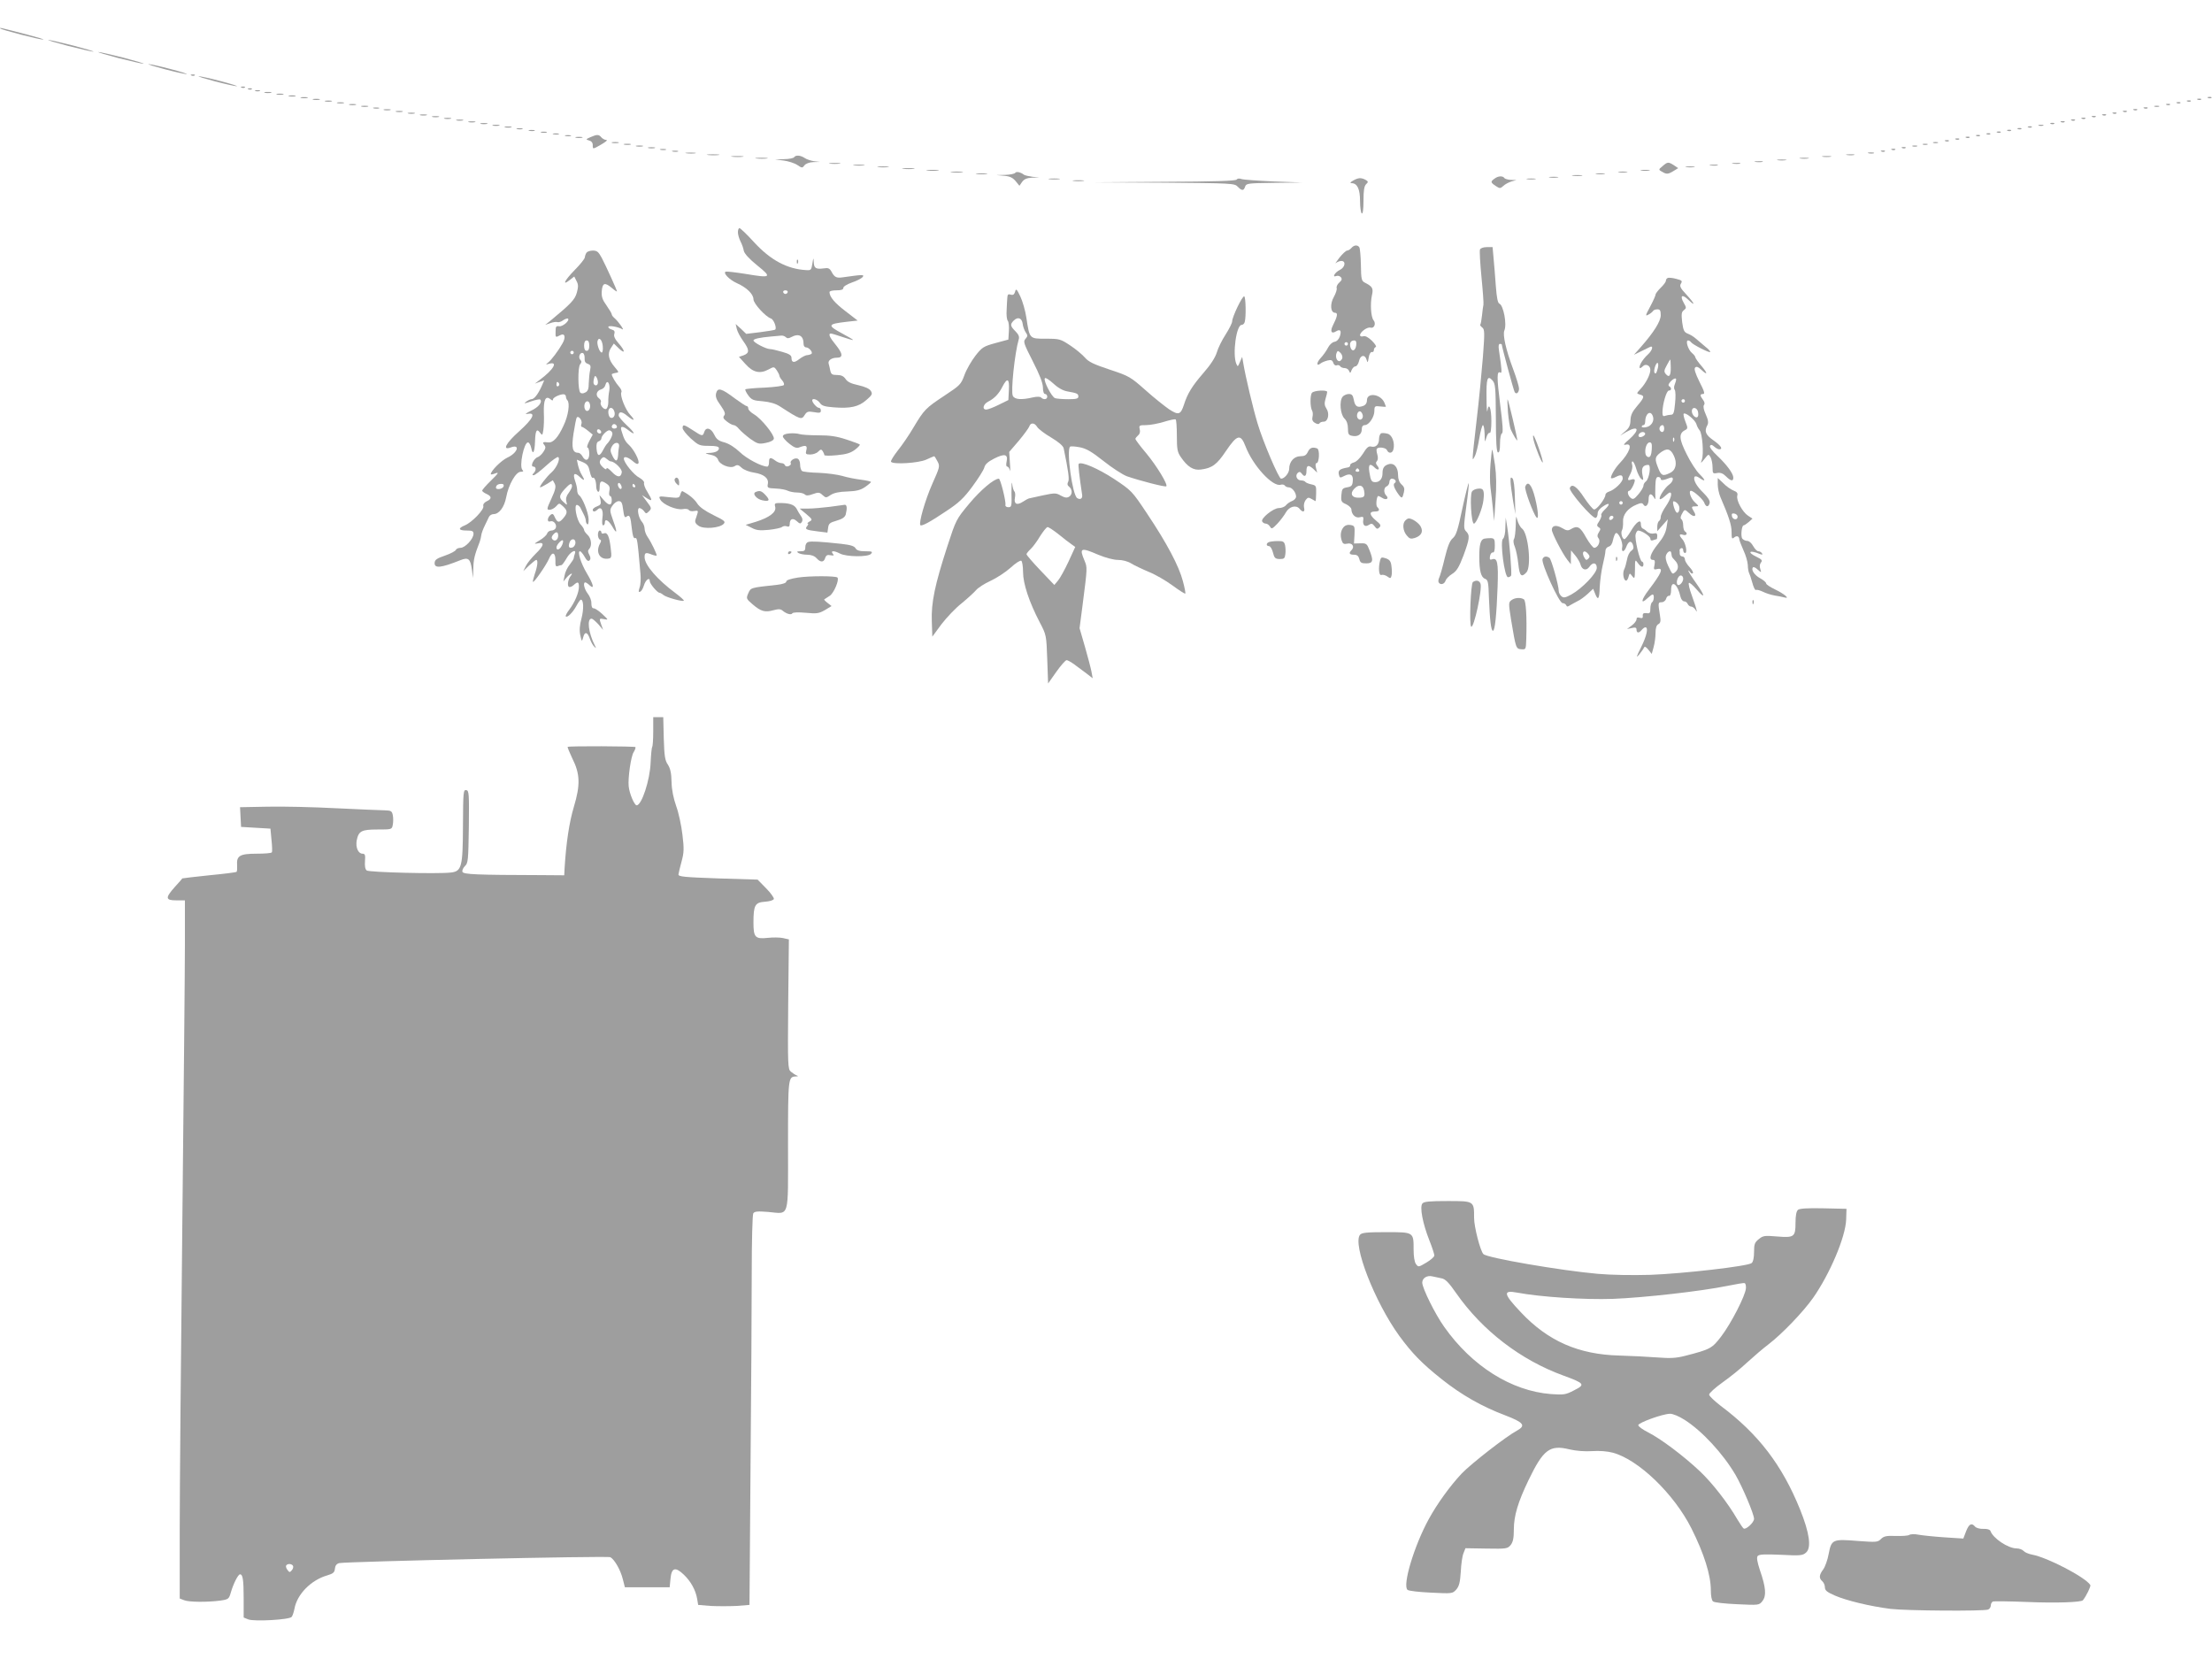 <?xml version="1.0" standalone="no"?>
<!DOCTYPE svg PUBLIC "-//W3C//DTD SVG 20010904//EN"
 "http://www.w3.org/TR/2001/REC-SVG-20010904/DTD/svg10.dtd">
<svg version="1.0" xmlns="http://www.w3.org/2000/svg"
 width="1280pt" height="960pt" viewBox="0 0 1280 960"
 preserveAspectRatio="xMidYMid meet">
<g transform="translate(0,960) scale(0.1,-0.1)"
fill="#9e9e9e" stroke="none">
<path d="M2 9435 c8 -8 228 -65 248 -64 8 1 -32 13 -90 28 -161 42 -165 43
-158 36z"/>
<path d="M395 9334 c72 -18 137 -33 145 -33 8 1 -43 16 -115 35 -72 18 -137
33 -145 33 -8 -1 43 -16 115 -35z"/>
<path d="M685 9264 c72 -18 137 -33 145 -33 8 1 -43 16 -115 35 -71 18 -137
33 -145 33 -8 -1 44 -16 115 -35z"/>
<path d="M955 9199 c61 -16 117 -28 125 -28 8 1 -34 14 -95 30 -60 16 -117 28
-125 28 -8 -1 35 -14 95 -30z"/>
<path d="M1108 9163 c7 -3 16 -2 19 1 4 3 -2 6 -13 5 -11 0 -14 -3 -6 -6z"/>
<path d="M1245 9129 c61 -16 117 -28 125 -28 8 1 -34 14 -95 30 -60 16 -117
28 -125 28 -8 -1 35 -14 95 -30z"/>
<path d="M1398 9093 c7 -3 16 -2 19 1 4 3 -2 6 -13 5 -11 0 -14 -3 -6 -6z"/>
<path d="M1438 9083 c7 -3 16 -2 19 1 4 3 -2 6 -13 5 -11 0 -14 -3 -6 -6z"/>
<path d="M1478 9073 c6 -2 18 -2 25 0 6 3 1 5 -13 5 -14 0 -19 -2 -12 -5z"/>
<path d="M1533 9063 c9 -2 25 -2 35 0 9 3 1 5 -18 5 -19 0 -27 -2 -17 -5z"/>
<path d="M1603 9053 c9 -2 25 -2 35 0 9 3 1 5 -18 5 -19 0 -27 -2 -17 -5z"/>
<path d="M1673 9043 c9 -2 25 -2 35 0 9 3 1 5 -18 5 -19 0 -27 -2 -17 -5z"/>
<path d="M1743 9033 c9 -2 25 -2 35 0 9 3 1 5 -18 5 -19 0 -27 -2 -17 -5z"/>
<path d="M12778 9033 c7 -3 16 -2 19 1 4 3 -2 6 -13 5 -11 0 -14 -3 -6 -6z"/>
<path d="M1813 9023 c9 -2 25 -2 35 0 9 3 1 5 -18 5 -19 0 -27 -2 -17 -5z"/>
<path d="M12718 9023 c7 -3 16 -2 19 1 4 3 -2 6 -13 5 -11 0 -14 -3 -6 -6z"/>
<path d="M1883 9013 c9 -2 25 -2 35 0 9 3 1 5 -18 5 -19 0 -27 -2 -17 -5z"/>
<path d="M12658 9013 c7 -3 16 -2 19 1 4 3 -2 6 -13 5 -11 0 -14 -3 -6 -6z"/>
<path d="M1953 9003 c9 -2 25 -2 35 0 9 3 1 5 -18 5 -19 0 -27 -2 -17 -5z"/>
<path d="M12598 9003 c7 -3 16 -2 19 1 4 3 -2 6 -13 5 -11 0 -14 -3 -6 -6z"/>
<path d="M2023 8993 c9 -2 25 -2 35 0 9 3 1 5 -18 5 -19 0 -27 -2 -17 -5z"/>
<path d="M12538 8993 c7 -3 16 -2 19 1 4 3 -2 6 -13 5 -11 0 -14 -3 -6 -6z"/>
<path d="M2093 8983 c9 -2 25 -2 35 0 9 3 1 5 -18 5 -19 0 -27 -2 -17 -5z"/>
<path d="M12468 8983 c6 -2 18 -2 25 0 6 3 1 5 -13 5 -14 0 -19 -2 -12 -5z"/>
<path d="M2163 8973 c9 -2 23 -2 30 0 6 3 -1 5 -18 5 -16 0 -22 -2 -12 -5z"/>
<path d="M12408 8973 c7 -3 16 -2 19 1 4 3 -2 6 -13 5 -11 0 -14 -3 -6 -6z"/>
<path d="M2223 8963 c9 -2 25 -2 35 0 9 3 1 5 -18 5 -19 0 -27 -2 -17 -5z"/>
<path d="M12348 8963 c7 -3 16 -2 19 1 4 3 -2 6 -13 5 -11 0 -14 -3 -6 -6z"/>
<path d="M2293 8953 c9 -2 25 -2 35 0 9 3 1 5 -18 5 -19 0 -27 -2 -17 -5z"/>
<path d="M12288 8953 c7 -3 16 -2 19 1 4 3 -2 6 -13 5 -11 0 -14 -3 -6 -6z"/>
<path d="M2363 8943 c9 -2 25 -2 35 0 9 3 1 5 -18 5 -19 0 -27 -2 -17 -5z"/>
<path d="M12228 8943 c7 -3 16 -2 19 1 4 3 -2 6 -13 5 -11 0 -14 -3 -6 -6z"/>
<path d="M2433 8933 c9 -2 25 -2 35 0 9 3 1 5 -18 5 -19 0 -27 -2 -17 -5z"/>
<path d="M12168 8933 c7 -3 16 -2 19 1 4 3 -2 6 -13 5 -11 0 -14 -3 -6 -6z"/>
<path d="M2503 8923 c9 -2 25 -2 35 0 9 3 1 5 -18 5 -19 0 -27 -2 -17 -5z"/>
<path d="M12108 8923 c7 -3 16 -2 19 1 4 3 -2 6 -13 5 -11 0 -14 -3 -6 -6z"/>
<path d="M2573 8913 c9 -2 25 -2 35 0 9 3 1 5 -18 5 -19 0 -27 -2 -17 -5z"/>
<path d="M12048 8913 c7 -3 16 -2 19 1 4 3 -2 6 -13 5 -11 0 -14 -3 -6 -6z"/>
<path d="M2643 8903 c9 -2 25 -2 35 0 9 3 1 5 -18 5 -19 0 -27 -2 -17 -5z"/>
<path d="M11988 8903 c7 -3 16 -2 19 1 4 3 -2 6 -13 5 -11 0 -14 -3 -6 -6z"/>
<path d="M2713 8893 c9 -2 25 -2 35 0 9 3 1 5 -18 5 -19 0 -27 -2 -17 -5z"/>
<path d="M11928 8893 c7 -3 16 -2 19 1 4 3 -2 6 -13 5 -11 0 -14 -3 -6 -6z"/>
<path d="M2783 8883 c9 -2 25 -2 35 0 9 3 1 5 -18 5 -19 0 -27 -2 -17 -5z"/>
<path d="M11868 8883 c7 -3 16 -2 19 1 4 3 -2 6 -13 5 -11 0 -14 -3 -6 -6z"/>
<path d="M2853 8873 c9 -2 25 -2 35 0 9 3 1 5 -18 5 -19 0 -27 -2 -17 -5z"/>
<path d="M11798 8873 c6 -2 18 -2 25 0 6 3 1 5 -13 5 -14 0 -19 -2 -12 -5z"/>
<path d="M2923 8863 c9 -2 25 -2 35 0 9 3 1 5 -18 5 -19 0 -27 -2 -17 -5z"/>
<path d="M11738 8863 c7 -3 16 -2 19 1 4 3 -2 6 -13 5 -11 0 -14 -3 -6 -6z"/>
<path d="M2993 8853 c9 -2 23 -2 30 0 6 3 -1 5 -18 5 -16 0 -22 -2 -12 -5z"/>
<path d="M11678 8853 c7 -3 16 -2 19 1 4 3 -2 6 -13 5 -11 0 -14 -3 -6 -6z"/>
<path d="M3063 8843 c9 -2 23 -2 30 0 6 3 -1 5 -18 5 -16 0 -22 -2 -12 -5z"/>
<path d="M11618 8843 c7 -3 16 -2 19 1 4 3 -2 6 -13 5 -11 0 -14 -3 -6 -6z"/>
<path d="M3133 8833 c9 -2 23 -2 30 0 6 3 -1 5 -18 5 -16 0 -22 -2 -12 -5z"/>
<path d="M11558 8833 c7 -3 16 -2 19 1 4 3 -2 6 -13 5 -11 0 -14 -3 -6 -6z"/>
<path d="M3203 8823 c9 -2 23 -2 30 0 6 3 -1 5 -18 5 -16 0 -22 -2 -12 -5z"/>
<path d="M11498 8823 c7 -3 16 -2 19 1 4 3 -2 6 -13 5 -11 0 -14 -3 -6 -6z"/>
<path d="M3273 8813 c9 -2 23 -2 30 0 6 3 -1 5 -18 5 -16 0 -22 -2 -12 -5z"/>
<path d="M3416 8806 c-27 -12 -27 -13 -7 -19 13 -3 21 -13 21 -26 0 -26 -1
-26 51 4 24 14 37 25 28 25 -9 0 -22 7 -29 15 -15 18 -25 18 -64 1z"/>
<path d="M11438 8813 c7 -3 16 -2 19 1 4 3 -2 6 -13 5 -11 0 -14 -3 -6 -6z"/>
<path d="M3333 8803 c9 -2 25 -2 35 0 9 3 1 5 -18 5 -19 0 -27 -2 -17 -5z"/>
<path d="M11378 8803 c7 -3 16 -2 19 1 4 3 -2 6 -13 5 -11 0 -14 -3 -6 -6z"/>
<path d="M11318 8793 c7 -3 16 -2 19 1 4 3 -2 6 -13 5 -11 0 -14 -3 -6 -6z"/>
<path d="M11258 8783 c7 -3 16 -2 19 1 4 3 -2 6 -13 5 -11 0 -14 -3 -6 -6z"/>
<path d="M3543 8773 c9 -2 25 -2 35 0 9 3 1 5 -18 5 -19 0 -27 -2 -17 -5z"/>
<path d="M11188 8773 c6 -2 18 -2 25 0 6 3 1 5 -13 5 -14 0 -19 -2 -12 -5z"/>
<path d="M3613 8763 c9 -2 25 -2 35 0 9 3 1 5 -18 5 -19 0 -27 -2 -17 -5z"/>
<path d="M11128 8763 c6 -2 18 -2 25 0 6 3 1 5 -13 5 -14 0 -19 -2 -12 -5z"/>
<path d="M3683 8753 c9 -2 25 -2 35 0 9 3 1 5 -18 5 -19 0 -27 -2 -17 -5z"/>
<path d="M11068 8753 c6 -2 18 -2 25 0 6 3 1 5 -13 5 -14 0 -19 -2 -12 -5z"/>
<path d="M3753 8743 c9 -2 25 -2 35 0 9 3 1 5 -18 5 -19 0 -27 -2 -17 -5z"/>
<path d="M11008 8743 c7 -3 16 -2 19 1 4 3 -2 6 -13 5 -11 0 -14 -3 -6 -6z"/>
<path d="M3823 8733 c9 -2 23 -2 30 0 6 3 -1 5 -18 5 -16 0 -22 -2 -12 -5z"/>
<path d="M10948 8733 c7 -3 16 -2 19 1 4 3 -2 6 -13 5 -11 0 -14 -3 -6 -6z"/>
<path d="M3893 8723 c9 -2 23 -2 30 0 6 3 -1 5 -18 5 -16 0 -22 -2 -12 -5z"/>
<path d="M10888 8723 c7 -3 16 -2 19 1 4 3 -2 6 -13 5 -11 0 -14 -3 -6 -6z"/>
<path d="M3973 8713 c15 -2 37 -2 50 0 12 2 0 4 -28 4 -27 0 -38 -2 -22 -4z"/>
<path d="M10813 8713 c9 -2 23 -2 30 0 6 3 -1 5 -18 5 -16 0 -22 -2 -12 -5z"/>
<path d="M4098 8703 c18 -2 45 -2 60 0 15 2 0 4 -33 4 -33 0 -45 -2 -27 -4z"/>
<path d="M10688 8703 c12 -2 30 -2 40 0 9 3 -1 5 -23 4 -22 0 -30 -2 -17 -4z"/>
<path d="M4238 8693 c18 -2 45 -2 60 0 15 2 0 4 -33 4 -33 0 -45 -2 -27 -4z"/>
<path d="M4595 8690 c-3 -5 -30 -11 -58 -11 l-52 -2 50 -6 c28 -4 63 -15 79
-26 27 -18 29 -18 41 -2 7 10 28 18 51 19 l39 1 -34 4 c-19 3 -44 11 -55 19
-24 16 -52 18 -61 4z"/>
<path d="M10548 8693 c12 -2 32 -2 45 0 12 2 2 4 -23 4 -25 0 -35 -2 -22 -4z"/>
<path d="M4378 8683 c18 -2 45 -2 60 0 15 2 0 4 -33 4 -33 0 -45 -2 -27 -4z"/>
<path d="M10418 8683 c12 -2 32 -2 45 0 12 2 2 4 -23 4 -25 0 -35 -2 -22 -4z"/>
<path d="M10288 8673 c12 -2 32 -2 45 0 12 2 2 4 -23 4 -25 0 -35 -2 -22 -4z"/>
<path d="M10158 8663 c12 -2 30 -2 40 0 9 3 -1 5 -23 4 -22 0 -30 -2 -17 -4z"/>
<path d="M4803 8653 c15 -2 39 -2 55 0 15 2 2 4 -28 4 -30 0 -43 -2 -27 -4z"/>
<path d="M9621 8639 c-26 -21 -26 -21 6 -38 18 -9 28 -8 53 7 l31 19 -25 17
c-32 20 -36 20 -65 -5z"/>
<path d="M10028 8653 c12 -2 30 -2 40 0 9 3 -1 5 -23 4 -22 0 -30 -2 -17 -4z"/>
<path d="M4943 8643 c15 -2 39 -2 55 0 15 2 2 4 -28 4 -30 0 -43 -2 -27 -4z"/>
<path d="M9898 8643 c12 -2 30 -2 40 0 9 3 -1 5 -23 4 -22 0 -30 -2 -17 -4z"/>
<path d="M5083 8633 c15 -2 39 -2 55 0 15 2 2 4 -28 4 -30 0 -43 -2 -27 -4z"/>
<path d="M9758 8633 c12 -2 32 -2 45 0 12 2 2 4 -23 4 -25 0 -35 -2 -22 -4z"/>
<path d="M5228 8623 c18 -2 45 -2 60 0 15 2 0 4 -33 4 -33 0 -45 -2 -27 -4z"/>
<path d="M5368 8613 c18 -2 45 -2 60 0 15 2 0 4 -33 4 -33 0 -45 -2 -27 -4z"/>
<path d="M9498 8613 c12 -2 32 -2 45 0 12 2 2 4 -23 4 -25 0 -35 -2 -22 -4z"/>
<path d="M5508 8603 c18 -2 45 -2 60 0 15 2 0 4 -33 4 -33 0 -45 -2 -27 -4z"/>
<path d="M5875 8600 c-4 -6 -30 -11 -58 -12 l-52 -1 45 -4 c34 -3 50 -11 67
-31 l22 -27 16 23 c12 16 27 22 58 24 l42 1 -40 4 c-22 3 -44 8 -50 12 -19 15
-44 20 -50 11z"/>
<path d="M9368 8603 c12 -2 32 -2 45 0 12 2 2 4 -23 4 -25 0 -35 -2 -22 -4z"/>
<path d="M5653 8593 c15 -2 39 -2 55 0 15 2 2 4 -28 4 -30 0 -43 -2 -27 -4z"/>
<path d="M9238 8593 c12 -2 32 -2 45 0 12 2 2 4 -23 4 -25 0 -35 -2 -22 -4z"/>
<path d="M9103 8583 c15 -2 37 -2 50 0 12 2 0 4 -28 4 -27 0 -38 -2 -22 -4z"/>
<path d="M8648 8566 c-24 -17 -23 -22 7 -42 24 -16 27 -15 44 0 10 10 32 21
47 26 l29 8 -32 1 c-17 1 -35 6 -38 11 -9 14 -37 12 -57 -4z"/>
<path d="M8968 8573 c12 -2 32 -2 45 0 12 2 2 4 -23 4 -25 0 -35 -2 -22 -4z"/>
<path d="M6073 8563 c15 -2 39 -2 55 0 15 2 2 4 -28 4 -30 0 -43 -2 -27 -4z"/>
<path d="M7156 8561 c-5 -8 -136 -12 -419 -13 l-412 -3 409 -2 c394 -3 410 -4
428 -23 24 -25 35 -25 43 0 6 19 16 20 168 22 l162 2 -165 6 c-91 4 -175 10
-186 14 -13 5 -24 3 -28 -3z"/>
<path d="M7830 8555 c-17 -10 -20 -14 -9 -15 33 0 49 -34 49 -103 0 -36 5 -69
10 -72 6 -4 10 23 10 74 0 58 4 84 15 95 14 13 13 16 -4 26 -26 13 -41 12 -71
-5z"/>
<path d="M8838 8563 c12 -2 32 -2 45 0 12 2 2 4 -23 4 -25 0 -35 -2 -22 -4z"/>
<path d="M6213 8553 c15 -2 39 -2 55 0 15 2 2 4 -28 4 -30 0 -43 -2 -27 -4z"/>
<path d="M4270 8256 c0 -13 7 -37 15 -53 8 -15 17 -40 19 -54 4 -17 31 -47 78
-85 87 -70 81 -74 -68 -49 -57 9 -108 15 -114 13 -19 -6 20 -47 65 -67 56 -25
95 -63 95 -93 0 -24 69 -100 101 -111 16 -5 35 -54 25 -64 -2 -3 -41 -9 -86
-15 l-82 -10 -30 29 -31 28 7 -30 c4 -16 21 -47 37 -69 36 -50 37 -69 2 -82
l-27 -9 38 -42 c43 -48 83 -58 133 -31 31 17 33 17 48 -5 8 -12 15 -26 15 -31
0 -5 7 -17 16 -27 9 -10 13 -22 10 -27 -3 -5 -53 -12 -111 -15 -59 -2 -109 -7
-112 -10 -2 -3 5 -19 17 -35 19 -26 30 -30 83 -34 42 -4 74 -13 99 -29 124
-80 126 -80 146 -48 11 17 19 20 53 14 32 -6 39 -4 39 9 0 9 -5 16 -11 16 -12
0 -38 29 -39 43 0 15 30 6 44 -14 11 -17 28 -22 79 -26 97 -8 146 3 190 42 34
29 37 36 26 53 -8 13 -33 24 -72 33 -42 9 -63 19 -74 36 -11 16 -25 23 -49 23
-29 0 -35 4 -40 28 -3 15 -7 32 -9 38 -5 18 17 34 47 34 38 0 36 23 -7 76 -34
41 -44 64 -27 64 5 0 35 -9 67 -20 32 -11 60 -19 61 -17 2 1 -26 18 -62 37
-89 48 -86 55 26 68 l63 7 -70 54 c-63 48 -93 83 -93 111 0 6 18 10 40 10 28
0 40 4 40 14 0 8 21 21 49 31 27 9 55 23 62 31 13 16 3 16 -116 -1 -35 -5 -47
1 -64 34 -11 19 -19 22 -44 18 -46 -6 -57 1 -58 36 -2 29 -2 28 -8 -8 -6 -37
-8 -40 -36 -38 -110 6 -207 58 -303 163 -40 44 -78 80 -83 80 -5 0 -9 -11 -9
-24z m288 -347 c-2 -6 -8 -10 -13 -10 -5 0 -11 4 -13 10 -2 6 4 11 13 11 9 0
15 -5 13 -11z m-11 -260 c8 -8 17 -8 31 0 45 24 72 9 72 -40 0 -10 6 -19 14
-19 17 0 41 -28 32 -37 -3 -3 -14 -7 -24 -8 -11 0 -31 -11 -47 -23 -30 -24
-45 -21 -45 8 0 14 -14 23 -54 34 -30 9 -61 16 -70 16 -23 0 -96 38 -96 50 0
9 36 17 105 23 22 2 47 4 56 5 8 1 20 -3 26 -9z"/>
<path d="M7820 8165 c-7 -8 -18 -15 -25 -15 -6 0 -27 -19 -45 -42 -18 -24 -27
-37 -20 -30 8 6 22 12 32 12 28 0 22 -37 -9 -52 -29 -14 -47 -46 -20 -35 9 3
20 0 26 -7 8 -10 6 -18 -9 -31 -12 -10 -18 -25 -15 -33 2 -7 -5 -30 -17 -51
-23 -41 -19 -91 8 -91 17 0 13 -22 -13 -73 -17 -34 -9 -51 17 -35 26 16 34 5
23 -29 -6 -17 -18 -29 -31 -31 -13 -2 -29 -17 -38 -35 -9 -18 -28 -44 -42 -59
-25 -27 -25 -51 0 -31 7 6 25 13 40 17 21 5 28 2 33 -13 3 -11 12 -18 20 -15
7 3 16 1 20 -5 3 -6 15 -11 26 -11 11 0 22 -7 26 -17 5 -14 8 -13 14 5 5 12
15 22 22 22 8 0 17 14 21 30 7 36 35 41 44 8 6 -20 7 -18 12 12 3 20 11 34 18
33 7 -2 12 3 12 11 0 8 5 16 11 18 6 2 -4 18 -22 36 -22 21 -39 30 -51 26 -10
-3 -18 0 -18 6 0 19 43 50 61 44 21 -6 33 24 17 43 -15 19 -20 95 -9 145 9 40
3 50 -42 73 -18 9 -21 20 -22 101 -1 50 -5 96 -9 103 -10 15 -31 14 -46 -4z
m28 -562 c-4 -33 -24 -41 -33 -14 -8 25 1 41 21 41 11 0 14 -8 12 -27z m-48 7
c0 -5 -4 -10 -10 -10 -5 0 -10 5 -10 10 0 6 5 10 10 10 6 0 10 -4 10 -10z
m-33 -84 c-4 -9 -11 -16 -17 -16 -15 0 -24 26 -16 47 6 15 8 15 23 1 9 -9 13
-24 10 -32z"/>
<path d="M8564 8156 c-3 -8 1 -80 9 -162 8 -81 13 -153 11 -158 -2 -6 -5 -33
-8 -60 -3 -26 -7 -51 -10 -54 -3 -3 2 -10 11 -17 14 -11 15 -27 4 -171 -7 -87
-23 -255 -37 -371 -28 -245 -27 -236 -10 -203 8 14 19 60 26 103 7 42 17 77
21 77 5 0 9 -24 10 -52 1 -51 1 -51 10 -20 5 18 14 30 19 27 6 -4 10 23 10 69
0 74 -15 112 -23 59 -2 -16 -5 17 -5 72 -2 115 5 136 34 104 17 -19 19 -38 20
-217 0 -140 4 -197 12 -200 8 -2 12 14 12 51 0 32 5 57 11 59 8 3 5 51 -10
166 -20 159 -20 198 1 186 10 -7 9 15 -8 129 -4 23 -2 37 5 37 6 0 11 -1 11
-3 0 -11 69 -268 75 -276 9 -16 25 -3 25 21 0 11 -15 61 -34 112 -42 112 -61
198 -51 223 16 36 -5 147 -29 156 -9 4 -15 34 -20 99 -4 51 -9 123 -13 161
l-6 67 -34 0 c-19 0 -36 -6 -39 -14z"/>
<path d="M3394 8138 c-5 -7 -9 -19 -10 -28 -1 -8 -27 -41 -58 -72 -58 -59 -76
-95 -30 -59 l27 21 13 -26 c11 -20 11 -34 2 -67 -11 -41 -36 -66 -153 -163
l-30 -24 29 10 c16 6 35 9 42 6 6 -2 22 2 33 11 12 8 25 12 28 9 11 -11 -31
-47 -51 -44 -18 3 -21 -2 -21 -29 -1 -37 -1 -37 26 -23 27 15 35 -10 14 -47
-24 -43 -63 -94 -82 -110 -17 -13 -16 -14 4 -8 54 15 28 -32 -52 -92 l-30 -23
27 10 27 9 -16 -37 c-21 -45 -42 -72 -58 -72 -6 0 -20 -7 -31 -15 -15 -12 -10
-11 28 2 26 9 50 14 54 11 14 -15 -10 -45 -54 -65 -31 -16 -38 -21 -19 -18 50
10 32 -28 -48 -100 -78 -69 -101 -114 -49 -94 57 21 39 -32 -20 -59 -36 -17
-96 -77 -96 -96 0 -3 12 -1 27 5 22 8 17 0 -25 -41 -29 -28 -52 -55 -52 -59 0
-4 11 -13 25 -19 31 -14 32 -29 1 -43 -14 -7 -22 -17 -19 -28 5 -20 -66 -94
-107 -111 -42 -17 -37 -30 10 -30 33 0 40 -3 40 -19 0 -29 -48 -81 -75 -81
-13 0 -25 -6 -27 -12 -3 -7 -31 -22 -63 -33 -47 -16 -59 -24 -60 -42 -2 -34
38 -29 148 15 47 19 59 10 68 -56 l6 -47 2 57 c1 51 7 76 37 153 4 11 8 28 9
38 1 10 10 35 20 55 10 20 21 44 25 52 4 8 16 15 26 15 32 0 62 40 73 97 13
72 56 148 84 148 15 0 18 3 10 11 -20 20 9 159 32 159 7 0 15 -14 19 -32 9
-45 20 -26 22 38 2 63 10 77 29 50 13 -17 14 -16 19 15 3 19 5 64 3 101 -2 74
10 101 38 78 11 -9 15 -9 15 -1 0 12 47 33 65 29 6 -2 10 -8 10 -15 0 -6 4
-15 8 -19 16 -16 6 -89 -22 -147 -31 -68 -60 -100 -88 -97 -31 4 -36 1 -24
-14 10 -12 9 -20 -4 -40 -9 -14 -24 -28 -33 -31 -23 -7 -46 -55 -26 -55 17 0
18 -22 2 -38 -9 -9 -9 -12 0 -12 7 0 39 25 72 55 34 31 65 53 70 50 14 -9 -9
-62 -38 -88 -30 -26 -76 -87 -66 -87 4 0 22 9 40 20 l33 21 11 -20 c8 -16 5
-34 -19 -86 -28 -60 -28 -65 -11 -65 11 0 28 9 38 20 18 20 18 20 40 0 27 -25
27 -38 3 -67 -25 -30 -35 -29 -50 3 -9 21 -14 24 -26 14 -19 -16 -20 -44 -1
-37 19 7 40 -18 32 -38 -3 -8 -14 -15 -25 -15 -11 0 -22 -8 -25 -17 -3 -10
-23 -28 -44 -40 -33 -20 -34 -22 -9 -17 40 9 35 -14 -14 -61 -22 -22 -48 -53
-56 -70 l-15 -30 34 33 c19 17 37 32 41 32 11 0 8 -35 -8 -80 -8 -24 -13 -45
-11 -47 6 -6 77 97 93 134 18 44 38 37 37 -11 -1 -29 2 -36 13 -32 8 3 18 6
22 6 4 0 17 18 30 40 21 38 60 58 47 24 -3 -9 -6 -19 -6 -24 0 -5 -11 -21 -23
-37 -13 -15 -27 -44 -30 -63 l-7 -35 19 23 c20 23 41 32 24 10 -16 -20 -22
-57 -11 -64 5 -3 17 1 27 10 24 22 31 20 31 -9 0 -34 -24 -91 -56 -133 -14
-18 -23 -36 -20 -39 9 -9 41 23 62 62 10 19 22 35 25 35 16 0 18 -53 4 -108
-11 -41 -13 -70 -7 -98 9 -39 9 -39 17 -11 9 35 25 30 39 -11 6 -17 17 -37 25
-44 11 -11 12 -10 3 7 -37 73 -47 155 -19 155 6 0 23 -15 39 -32 l28 -33 -10
28 c-14 39 -13 40 16 34 26 -5 25 -4 -10 29 -20 19 -43 34 -51 34 -9 0 -13 11
-13 29 1 16 -9 41 -21 56 -20 26 -29 65 -14 65 3 0 15 -7 25 -17 30 -27 22 6
-17 71 -34 57 -55 126 -39 126 5 0 17 -14 27 -32 12 -22 21 -28 28 -21 8 8 7
18 -1 33 -9 16 -9 25 -1 33 18 18 13 62 -9 82 -11 10 -20 23 -20 28 0 6 -9 20
-20 32 -24 26 -41 120 -20 113 8 -2 17 -11 20 -19 4 -8 12 -24 18 -36 7 -13
12 -29 12 -37 0 -8 4 -17 9 -20 5 -4 8 11 7 31 -2 40 -37 126 -55 137 -6 4
-11 17 -11 28 0 12 -5 36 -12 55 -15 43 -4 52 27 23 28 -26 32 -21 11 13 -8
12 -17 37 -21 54 l-7 33 34 -14 c27 -12 34 -22 41 -55 5 -23 12 -39 17 -36 10
6 20 -19 20 -50 0 -13 5 -27 10 -30 6 -4 10 6 10 23 0 39 8 44 37 25 20 -13
24 -22 19 -45 -3 -15 -1 -28 4 -28 6 0 10 -11 10 -25 0 -33 -18 -32 -48 3
l-23 27 6 -28 c4 -23 1 -29 -20 -37 -14 -5 -25 -14 -25 -20 0 -13 13 -13 27 1
21 21 36 -2 29 -47 -3 -26 -2 -44 4 -44 6 0 10 7 10 15 0 26 20 16 42 -20 29
-51 32 -38 6 33 -20 57 -21 62 -4 86 9 14 25 26 36 26 16 0 21 -9 26 -50 5
-39 9 -48 19 -40 18 15 24 2 31 -68 5 -42 10 -59 19 -56 12 5 14 -9 31 -205 3
-29 1 -66 -5 -81 -7 -23 -7 -28 3 -24 8 3 17 19 22 36 10 33 34 51 34 25 0
-15 44 -67 56 -67 4 0 15 -6 23 -13 17 -14 111 -40 118 -33 3 2 -19 22 -47 43
-107 79 -180 164 -180 209 0 27 7 29 44 14 14 -5 26 -7 26 -4 0 11 -33 79 -52
106 -10 14 -18 36 -18 49 0 12 -7 30 -15 39 -21 23 -31 80 -15 80 7 0 19 -8
26 -17 12 -17 14 -17 30 -1 15 15 15 19 -12 54 l-29 39 28 -18 c33 -21 34 -14
3 37 -14 21 -22 45 -19 52 2 7 -9 19 -26 29 -33 16 -91 88 -91 111 0 17 27 8
56 -18 14 -12 24 -16 28 -9 9 13 -26 80 -54 106 -21 19 -29 33 -44 83 -9 28 7
29 41 2 45 -35 37 -14 -11 30 -25 24 -46 48 -46 56 0 24 18 24 48 -1 40 -33
52 -32 20 3 -29 30 -63 116 -52 133 3 6 -3 20 -14 32 -19 21 -42 60 -42 71 0
2 10 6 22 8 21 3 21 3 -5 34 -36 42 -43 78 -22 110 l17 26 29 -28 c39 -37 37
-14 -2 30 -21 24 -29 42 -24 54 4 14 0 21 -15 25 -11 3 -20 10 -20 15 0 11 57
1 81 -13 16 -10 -24 47 -46 65 -8 7 -15 16 -15 21 0 5 -14 28 -30 51 -24 33
-30 51 -28 82 4 49 17 54 57 21 17 -15 31 -24 31 -21 0 8 -62 144 -88 194 -19
35 -27 42 -52 42 -16 0 -32 -6 -36 -12z m94 -541 c2 -20 -1 -37 -6 -37 -13 0
-30 51 -24 68 8 25 27 5 30 -31z m-78 3 c0 -20 -5 -30 -15 -30 -10 0 -15 10
-15 30 0 20 5 30 15 30 10 0 15 -10 15 -30z m-90 -40 c0 -5 -4 -10 -10 -10 -5
0 -10 5 -10 10 0 6 5 10 10 10 6 0 10 -4 10 -10z m63 -33 c-1 -18 4 -28 18
-32 16 -6 19 -12 14 -36 -4 -17 -7 -50 -8 -75 0 -34 -5 -48 -20 -55 -12 -7
-23 -7 -29 -1 -14 14 -15 146 -1 164 9 11 10 17 1 26 -14 14 -2 45 15 39 6 -2
11 -16 10 -30z m77 -139 c0 -19 -15 -24 -24 -10 -3 5 -2 19 1 31 4 17 8 19 14
9 5 -7 9 -21 9 -30z m-225 -7 c3 -5 1 -12 -5 -16 -5 -3 -10 1 -10 9 0 18 6 21
15 7z m291 -40 c-4 -20 -7 -50 -6 -68 0 -18 -5 -35 -12 -39 -13 -8 -40 25 -31
39 3 6 -2 16 -12 23 -21 16 -13 44 14 51 11 3 22 14 24 25 10 36 29 9 23 -31z
m-111 -91 c0 -27 -22 -39 -31 -16 -8 22 3 49 19 43 6 -2 12 -14 12 -27z m140
-31 c8 -23 -7 -45 -24 -35 -6 4 -11 18 -11 32 0 30 26 32 35 3z m-190 -70 c-4
-11 -3 -19 2 -19 4 0 20 -10 36 -23 l27 -22 -20 -37 c-11 -21 -16 -38 -10 -38
5 0 10 -16 10 -35 0 -40 -22 -48 -40 -15 -6 11 -17 20 -24 20 -33 0 -40 28
-27 113 7 45 15 85 18 90 9 15 34 -15 28 -34z m205 -20 c0 -5 -7 -9 -15 -9
-15 0 -20 12 -9 23 8 8 24 -1 24 -14z m-93 -35 c-9 -9 -28 6 -21 18 4 6 10 6
17 -1 6 -6 8 -13 4 -17z m66 2 c5 -12 -14 -49 -32 -66 -3 -3 -13 -18 -21 -34
-21 -41 -34 -38 -38 7 -2 26 1 39 12 43 9 3 16 11 16 17 0 15 31 47 45 47 7 0
15 -6 18 -14z m39 -81 c-2 -11 -5 -32 -5 -47 -3 -40 -14 -43 -32 -8 -14 28
-15 37 -4 57 15 28 46 27 41 -2z m-48 -85 c22 0 67 -44 64 -63 -5 -32 -26 -31
-58 3 -17 18 -30 26 -30 20 0 -9 -7 -7 -20 5 -23 21 -25 36 -8 53 9 9 15 8 28
-3 9 -8 20 -15 24 -15z m61 -158 c-8 -9 -25 20 -18 31 3 5 10 2 15 -7 6 -10 7
-20 3 -24z m-681 13 c-6 -16 -44 -21 -44 -7 0 14 12 22 31 22 12 0 16 -5 13
-15z m396 1 c0 -7 -9 -24 -19 -38 -13 -16 -18 -33 -14 -49 6 -24 6 -24 -15 -5
-29 25 -28 38 5 75 30 33 43 39 43 17z m365 4 c3 -5 1 -10 -4 -10 -6 0 -11 5
-11 10 0 6 2 10 4 10 3 0 8 -4 11 -10z m-445 -289 c0 -24 -18 -37 -32 -23 -8
8 -7 16 2 27 17 21 30 19 30 -4z m20 -60 c-12 -23 -30 -28 -30 -9 0 16 34 52
38 39 2 -5 -2 -19 -8 -30z m80 19 c0 -11 -7 -23 -15 -27 -21 -8 -28 1 -20 26
8 27 35 27 35 1z"/>
<path d="M4611 8084 c0 -11 3 -14 6 -6 3 7 2 16 -1 19 -3 4 -6 -2 -5 -13z"/>
<path d="M9652 7992 c-7 -2 -12 -9 -12 -16 0 -7 -13 -25 -30 -41 -16 -16 -30
-34 -30 -40 0 -6 -14 -37 -31 -69 -28 -52 -29 -57 -11 -47 12 6 24 16 27 21 3
6 15 10 26 10 15 0 19 -7 19 -34 0 -35 -40 -99 -115 -184 l-40 -45 35 17 c19
9 43 21 53 26 27 16 21 -16 -8 -42 -14 -12 -32 -35 -40 -50 -14 -29 -8 -37 12
-17 17 17 43 3 43 -21 0 -27 -26 -78 -57 -111 -24 -26 -24 -26 -4 -32 29 -7
27 -17 -16 -67 -28 -33 -37 -52 -38 -82 -1 -30 -8 -45 -31 -64 l-29 -25 35 21
c71 41 82 15 18 -42 -33 -28 -38 -35 -20 -31 42 10 23 -46 -36 -108 -27 -28
-56 -79 -49 -86 3 -2 14 0 25 6 30 16 42 14 42 -8 0 -21 -47 -66 -80 -76 -11
-3 -20 -12 -20 -18 0 -22 -51 -88 -66 -85 -8 2 -33 32 -57 68 -42 65 -72 85
-83 56 -7 -18 132 -179 150 -173 6 2 11 13 11 26 0 13 12 29 33 42 38 25 42
12 7 -21 -13 -12 -22 -27 -19 -31 3 -5 -3 -20 -12 -35 -15 -22 -15 -27 -3 -35
12 -7 12 -12 1 -29 -10 -16 -10 -25 -2 -35 14 -17 -3 -55 -25 -55 -7 0 -28 27
-47 60 -34 62 -50 71 -88 48 -16 -10 -25 -9 -50 6 -34 20 -60 16 -60 -10 0
-19 61 -137 90 -174 l20 -25 0 40 1 40 25 -30 c13 -16 27 -40 30 -52 8 -31 34
-38 51 -13 20 29 43 25 43 -6 0 -31 -83 -118 -147 -154 -35 -19 -45 -21 -58
-10 -8 7 -15 20 -15 29 0 33 -43 186 -54 193 -18 12 -33 9 -40 -7 -9 -24 96
-255 116 -255 9 0 18 -6 21 -12 4 -10 8 -10 23 0 11 6 30 17 44 24 14 6 39 25
57 41 l32 30 10 -25 c18 -47 26 -37 28 35 2 39 10 97 18 130 8 32 15 68 15 79
0 11 8 22 19 25 12 3 21 17 25 39 4 18 11 36 16 39 14 8 43 -54 37 -81 -6 -31
11 -31 23 0 13 35 29 41 39 14 6 -17 4 -26 -10 -36 -10 -7 -21 -29 -24 -50 -4
-20 -11 -47 -17 -58 -10 -22 -3 -64 12 -64 4 0 11 10 14 23 6 22 7 22 21 3 14
-18 15 -15 16 40 0 57 1 58 16 37 18 -26 33 -30 33 -8 0 8 -4 15 -8 15 -13 0
-45 136 -37 159 3 12 10 21 14 21 21 0 71 -33 71 -47 0 -10 6 -13 16 -9 9 3
18 6 20 6 2 0 4 9 4 19 0 14 -5 18 -20 14 -12 -3 -28 1 -38 10 -9 9 -21 17
-27 19 -5 2 -10 13 -10 25 1 32 -27 13 -59 -42 -15 -25 -31 -45 -36 -45 -13 0
-23 38 -14 52 4 7 7 28 6 48 -3 41 27 79 78 100 26 11 33 11 40 0 12 -20 30
-2 30 31 0 33 14 38 30 12 8 -14 10 -14 9 -3 -1 8 -1 39 0 68 1 39 5 52 16 52
8 0 15 -5 15 -11 0 -11 16 -9 53 6 25 10 22 -20 -4 -39 -25 -17 -63 -76 -54
-84 3 -3 15 4 28 16 13 12 26 22 30 22 16 0 5 -38 -23 -79 -17 -24 -30 -52
-30 -62 0 -10 -4 -21 -10 -24 -5 -3 -10 -18 -10 -33 l0 -26 30 34 31 35 -7
-45 c-5 -32 -19 -60 -50 -98 -44 -54 -56 -92 -29 -92 11 0 13 -7 9 -29 -6 -26
-4 -29 15 -24 40 10 26 -23 -48 -120 -45 -59 -49 -88 -8 -49 13 12 26 22 30
22 11 0 8 -38 -3 -45 -5 -3 -10 -20 -10 -36 0 -26 -3 -30 -22 -27 -17 2 -23
-2 -22 -15 2 -13 -3 -16 -17 -12 -13 4 -19 2 -19 -8 0 -9 -12 -25 -27 -36
l-28 -21 28 6 c21 5 27 2 27 -10 0 -20 14 -21 30 -1 7 8 16 15 21 15 19 0 8
-50 -25 -116 -28 -56 -30 -64 -11 -42 12 15 25 33 28 40 4 9 11 6 25 -11 l20
-25 11 40 c6 21 11 58 11 81 0 28 5 45 16 51 13 7 15 18 10 48 -12 76 -12 79
9 79 11 0 23 9 26 20 3 11 11 19 17 17 7 -1 12 12 12 33 0 63 38 36 54 -37 4
-16 13 -28 22 -28 8 0 17 -7 20 -15 4 -8 12 -15 20 -15 7 0 18 -8 24 -17 10
-16 11 -16 6 2 -2 11 -15 48 -27 82 -13 35 -20 66 -16 70 4 3 23 -13 43 -36
53 -62 53 -42 0 33 -25 35 -46 68 -46 73 0 4 4 1 10 -7 5 -8 12 -11 16 -7 4 4
-5 20 -19 35 -15 16 -27 36 -27 45 0 9 -7 17 -15 17 -8 0 -15 7 -15 15 0 8 0
18 -1 22 0 4 4 9 10 11 6 2 11 -3 11 -12 0 -9 5 -16 11 -16 15 0 3 59 -16 80
-21 23 -19 33 5 25 20 -6 28 9 10 20 -5 3 -10 19 -10 35 0 16 -5 32 -10 35 -7
4 -6 14 1 28 17 32 17 32 44 7 28 -26 46 -19 27 10 -16 27 -15 30 9 30 21 0
21 1 -5 25 -22 21 -37 65 -21 65 15 0 68 -48 76 -67 10 -28 25 -30 32 -4 3 13
-8 31 -35 58 -41 39 -62 78 -52 94 3 5 15 3 27 -6 38 -26 39 -16 3 20 -20 19
-54 72 -76 117 -44 87 -46 119 -11 138 18 9 19 12 4 50 -9 22 -13 43 -10 46
10 10 65 -35 73 -59 3 -12 12 -29 19 -37 16 -19 25 -137 13 -170 -8 -24 -7
-23 15 4 24 30 24 30 36 9 6 -12 11 -38 11 -59 0 -34 2 -36 27 -31 19 3 33 -2
50 -19 28 -28 43 -31 43 -8 0 23 -36 73 -92 126 -29 27 -47 51 -43 58 5 8 12
7 24 -4 10 -9 23 -16 29 -16 24 0 11 21 -33 52 -46 32 -54 53 -35 88 7 13 5
30 -9 61 -13 28 -16 48 -11 55 6 7 4 18 -5 30 -19 25 -19 34 0 34 12 0 7 17
-21 71 -25 51 -32 75 -25 82 8 8 18 4 34 -11 39 -37 41 -25 3 20 -20 23 -36
46 -36 51 0 5 -9 16 -20 25 -22 19 -38 72 -22 72 6 0 14 -5 17 -10 8 -13 106
-63 111 -57 3 3 -10 17 -28 31 -18 15 -43 36 -54 46 -12 11 -33 24 -47 29 -22
9 -26 18 -33 67 -5 47 -4 59 10 69 15 12 15 15 -1 43 -24 42 -9 52 27 17 45
-43 36 -21 -12 31 -35 37 -40 49 -31 63 9 15 6 19 -26 27 -21 6 -43 8 -49 6z
m16 -517 c1 -49 -9 -63 -29 -39 -11 13 -10 21 6 50 10 19 19 34 20 34 1 0 3
-20 3 -45z m-74 -2 c-8 -32 -12 -39 -19 -31 -9 8 6 58 16 58 5 0 6 -12 3 -27z
m105 -70 c0 -5 -4 -17 -8 -28 -5 -11 -5 -25 0 -31 5 -6 6 -41 2 -77 -5 -55 -9
-67 -24 -67 -9 0 -24 -3 -33 -6 -12 -5 -16 0 -16 19 0 47 23 127 37 127 16 0
17 16 2 25 -7 5 -4 14 7 26 17 19 35 25 33 12z m51 -123 c0 -5 -4 -10 -10 -10
-5 0 -10 5 -10 10 0 6 5 10 10 10 6 0 10 -4 10 -10z m75 -60 c3 -11 3 -25 0
-30 -10 -16 -35 8 -35 31 0 25 27 24 35 -1z m-260 -30 c9 -27 -10 -57 -40 -62
-14 -3 -25 -1 -25 3 0 5 5 9 10 9 6 0 10 9 10 19 0 48 32 71 45 31z m65 -70
c0 -21 -15 -27 -25 -10 -7 12 2 30 16 30 5 0 9 -9 9 -20z m-110 -30 c0 -12
-28 -25 -36 -17 -9 9 6 27 22 27 8 0 14 -5 14 -10z m167 -42 c-3 -8 -6 -5 -6
6 -1 11 2 17 5 13 3 -3 4 -12 1 -19z m-129 -50 c-2 -30 -8 -43 -18 -43 -8 0
-16 8 -18 18 -6 30 7 67 24 67 12 0 14 -10 12 -42z m127 -33 c22 -45 13 -86
-22 -102 -41 -20 -50 -16 -67 27 -22 54 -20 65 10 89 39 30 60 26 79 -14z
m-216 -80 c7 -24 20 -50 28 -56 13 -11 14 -8 7 25 -7 39 3 55 34 56 18 0 6
-80 -14 -96 -8 -6 -14 -17 -14 -25 0 -8 -13 -30 -29 -49 -25 -29 -31 -32 -45
-21 -17 14 -22 41 -8 41 9 0 32 44 32 61 0 6 -9 8 -20 4 -24 -8 -25 -3 -4 36
8 16 12 39 9 49 -4 11 -3 20 2 20 5 0 15 -20 22 -45z m-79 -195 c0 -5 -4 -10
-10 -10 -5 0 -10 5 -10 10 0 6 5 10 10 10 6 0 10 -4 10 -10z m323 -12 c12 -18
1 -56 -13 -42 -5 5 -12 22 -16 38 -5 21 -4 28 6 24 8 -2 18 -11 23 -20z m-382
-81 c-13 -13 -26 -3 -16 12 3 6 11 8 17 5 6 -4 6 -10 -1 -17z m-141 -202 c10
-12 10 -19 1 -28 -9 -9 -14 -9 -21 3 -22 34 -4 54 20 25z m481 5 c1 -5 2 -14
3 -18 0 -5 9 -16 19 -26 21 -21 22 -49 2 -66 -18 -15 -17 -16 -42 36 -13 27
-17 48 -12 62 9 22 28 30 30 12z m69 -149 c0 -21 -25 -46 -34 -33 -9 15 5 52
20 52 8 0 14 -8 14 -19z"/>
<path d="M5874 7912 c-5 -16 -11 -21 -25 -17 -15 5 -19 1 -20 -17 -1 -13 -3
-45 -4 -73 -2 -27 1 -55 7 -62 5 -6 8 -33 6 -60 l-3 -48 -74 -20 c-69 -19 -78
-24 -117 -74 -23 -30 -52 -80 -63 -111 -20 -55 -26 -60 -115 -119 -109 -72
-118 -81 -179 -183 -25 -43 -66 -103 -91 -134 -25 -32 -43 -61 -40 -66 11 -17
158 -8 203 12 24 11 45 20 47 20 2 0 10 -13 19 -30 15 -28 13 -33 -31 -132
-41 -93 -79 -226 -68 -237 7 -8 57 19 149 81 73 48 102 75 152 143 34 46 65
95 69 110 4 18 21 33 56 51 61 31 82 26 73 -16 -4 -18 -3 -30 4 -30 5 0 12
-10 15 -22 2 -13 3 6 0 42 l-4 65 55 64 c30 36 57 73 61 83 7 24 31 23 46 -3
7 -11 43 -39 81 -61 42 -25 69 -48 72 -62 27 -130 34 -180 26 -194 -6 -11 -5
-20 4 -27 21 -16 22 -46 2 -59 -13 -8 -24 -7 -48 6 -28 16 -35 16 -102 2 -40
-9 -76 -17 -82 -18 -5 -1 -22 -10 -37 -20 -34 -22 -52 -12 -45 24 3 15 2 31
-3 36 -5 5 -11 25 -13 44 -3 19 -4 -3 -4 -50 2 -79 1 -85 -18 -85 -11 0 -19 6
-17 13 4 21 -29 152 -38 152 -28 0 -105 -65 -171 -144 -76 -91 -77 -94 -127
-247 -72 -222 -94 -325 -90 -434 l3 -89 53 72 c30 39 82 94 118 122 35 29 72
63 83 76 11 13 48 37 83 53 35 16 87 50 116 76 28 26 56 44 62 40 5 -3 10 -33
10 -65 0 -67 35 -173 97 -292 38 -72 38 -75 43 -213 l5 -140 48 68 c26 37 53
67 59 67 6 0 26 -11 45 -25 18 -14 49 -37 70 -52 l36 -28 -7 38 c-4 21 -21 86
-38 145 l-31 107 17 130 c29 225 28 220 12 260 -32 75 -23 79 79 35 41 -17 88
-30 114 -30 26 0 57 -8 76 -20 18 -11 64 -33 102 -49 38 -15 100 -51 138 -79
38 -28 71 -49 74 -47 2 3 -4 35 -14 72 -23 88 -93 220 -206 389 -89 134 -91
135 -193 203 -92 60 -189 102 -204 87 -4 -4 3 -67 20 -180 3 -21 -11 -30 -29
-18 -27 17 -63 275 -41 297 3 4 28 2 55 -3 38 -7 68 -24 139 -80 50 -40 111
-79 135 -88 72 -25 222 -64 228 -58 10 10 -54 116 -116 191 -35 41 -63 79 -63
83 0 4 7 13 16 21 10 8 13 21 9 36 -5 21 -2 23 37 23 24 0 70 9 103 19 33 10
63 17 68 14 4 -2 7 -45 7 -94 0 -78 3 -95 23 -124 39 -57 73 -78 116 -72 65 8
93 29 145 107 65 96 85 101 113 28 43 -113 158 -237 204 -223 9 3 20 1 24 -5
3 -5 13 -10 22 -10 19 0 42 -28 43 -53 0 -10 -10 -21 -23 -26 -13 -5 -29 -16
-36 -25 -7 -9 -26 -16 -41 -16 -32 0 -107 -61 -96 -78 4 -7 13 -12 21 -12 8 0
18 -8 24 -17 9 -16 13 -14 43 17 18 19 40 49 49 65 19 34 59 45 79 21 19 -24
33 -19 26 7 -3 14 1 32 9 43 12 16 17 17 34 7 12 -7 22 -13 23 -13 2 0 4 21 4
46 1 42 0 45 -27 51 -16 3 -32 10 -35 14 -3 5 -14 9 -25 9 -24 0 -36 27 -20
43 10 9 15 8 25 -5 15 -21 26 -13 26 17 0 33 11 37 38 13 l24 -23 -7 28 c-4
16 -3 27 3 27 16 0 20 79 4 85 -27 10 -43 4 -54 -20 -9 -19 -19 -25 -43 -25
-37 0 -65 -32 -65 -73 0 -24 -27 -57 -47 -57 -13 0 -105 215 -136 320 -26 86
-70 272 -82 345 l-7 40 -13 -30 c-12 -28 -13 -29 -21 -10 -23 55 0 225 31 225
8 0 16 8 18 18 8 28 6 142 -3 147 -10 6 -70 -119 -70 -145 0 -9 -17 -43 -38
-76 -21 -32 -44 -79 -51 -104 -9 -29 -35 -70 -77 -118 -65 -75 -92 -118 -113
-184 -19 -58 -31 -62 -85 -27 -26 18 -88 67 -137 111 -87 77 -95 82 -207 119
-93 31 -123 45 -144 70 -15 17 -53 49 -85 70 -56 37 -61 39 -141 39 -96 0 -94
-2 -113 123 -6 40 -22 95 -35 122 -21 44 -25 47 -30 27z m44 -187 c2 -16 10
-38 18 -49 12 -17 11 -22 -2 -37 -14 -15 -10 -27 42 -129 40 -78 58 -125 59
-151 0 -24 5 -39 13 -39 6 0 12 -7 12 -15 0 -17 -21 -20 -36 -5 -5 5 -24 6
-49 0 -65 -15 -103 -12 -114 9 -13 23 11 250 34 327 5 15 -1 29 -19 47 -30 30
-32 40 -10 62 24 24 48 15 52 -20z m259 -390 c56 -10 63 -13 63 -30 0 -12 -13
-15 -59 -15 -33 0 -67 3 -76 6 -20 8 -68 101 -59 115 3 6 25 -8 49 -30 28 -26
57 -42 82 -46z m-339 8 l-3 -58 -55 -27 c-30 -15 -63 -28 -73 -28 -25 0 -18
31 11 46 35 17 63 46 83 87 28 54 41 47 37 -20z m288 -835 c29 -24 63 -50 75
-58 l21 -15 -39 -85 c-22 -47 -49 -96 -61 -110 l-21 -25 -81 85 c-44 46 -80
88 -80 93 0 4 11 18 24 30 13 12 38 46 55 75 18 28 37 52 43 52 6 0 35 -19 64
-42z"/>
<path d="M4144 7325 c-5 -20 1 -37 26 -71 24 -35 29 -48 21 -58 -9 -11 -6 -19
15 -35 15 -12 33 -21 40 -21 7 0 21 -10 31 -23 10 -12 39 -37 64 -56 43 -30
50 -32 90 -24 27 5 45 15 47 24 4 22 -72 116 -114 141 -19 11 -34 26 -34 34 0
8 -4 14 -9 14 -5 0 -35 20 -68 44 -78 59 -100 65 -109 31z"/>
<path d="M7592 7327 c-12 -14 -11 -85 1 -104 4 -7 5 -22 2 -35 -4 -16 0 -27
14 -35 13 -8 22 -9 26 -3 3 6 14 10 25 10 25 0 35 46 16 75 -12 18 -13 31 -6
56 6 19 10 37 10 41 0 13 -77 9 -88 -5z"/>
<path d="M7769 7304 c-20 -25 -13 -103 11 -126 13 -13 20 -32 20 -57 0 -33 4
-39 24 -43 34 -7 56 9 56 37 0 17 6 25 18 25 24 1 55 47 55 82 0 28 3 30 34
26 18 -2 33 -3 33 -1 0 1 -5 12 -10 25 -23 49 -100 58 -100 12 0 -16 -8 -28
-22 -33 -33 -12 -47 -3 -54 35 -5 27 -11 34 -29 34 -12 0 -29 -7 -36 -16z
m115 -101 c9 -22 -10 -41 -25 -26 -13 13 -5 43 10 43 5 0 12 -8 15 -17z"/>
<path d="M8726 7214 c4 -43 11 -88 16 -99 15 -33 38 -71 38 -62 0 14 -51 231
-56 236 -2 2 -1 -31 2 -75z"/>
<path d="M3950 7123 c0 -9 21 -36 47 -60 45 -40 51 -43 105 -43 43 0 58 -4 58
-14 0 -16 -21 -26 -58 -27 -28 -1 -24 -3 20 -13 15 -3 30 -15 33 -26 9 -29 70
-53 95 -38 16 10 23 9 42 -9 13 -12 44 -24 72 -28 57 -9 86 -33 79 -66 -4 -22
-1 -24 46 -26 28 -1 60 -7 70 -13 11 -5 35 -10 53 -10 19 0 39 -5 45 -11 8 -8
21 -8 47 2 31 11 38 11 55 -5 20 -18 21 -18 48 0 19 12 50 19 97 20 52 2 76 8
102 26 19 13 34 26 34 29 0 3 -26 9 -57 13 -32 4 -80 13 -109 22 -28 8 -89 16
-136 18 -47 1 -90 6 -96 10 -7 4 -12 21 -12 37 0 17 -6 32 -15 35 -18 7 -47
-14 -39 -27 3 -5 -3 -12 -12 -16 -10 -4 -19 -2 -22 5 -2 7 -11 12 -20 12 -9 0
-26 7 -36 15 -28 21 -36 19 -36 -10 0 -14 -4 -25 -10 -25 -33 0 -120 46 -159
84 -30 28 -61 48 -89 56 -34 9 -46 18 -59 45 -19 39 -48 46 -58 15 -8 -26 -12
-25 -65 10 -52 34 -60 36 -60 13z"/>
<path d="M4568 7092 c-24 -2 -38 -8 -38 -17 0 -7 17 -27 38 -43 27 -22 42 -27
57 -21 38 15 48 11 41 -16 -6 -22 -3 -25 23 -25 16 0 37 7 46 17 14 14 18 14
26 2 5 -8 9 -18 9 -22 0 -5 33 -5 73 -1 54 5 80 13 105 32 18 14 30 27 27 30
-3 3 -38 16 -78 29 -54 18 -94 24 -160 24 -49 0 -98 3 -110 7 -12 4 -39 6 -59
4z"/>
<path d="M7993 7093 c-7 -3 -13 -17 -13 -33 0 -33 -19 -51 -46 -44 -14 4 -26
-6 -47 -41 -17 -26 -39 -48 -53 -51 -13 -3 -22 -11 -21 -16 1 -6 -5 -12 -14
-13 -46 -8 -56 -16 -52 -39 5 -22 7 -23 30 -11 36 19 55 9 51 -29 -2 -26 -8
-32 -33 -36 -27 -5 -30 -9 -33 -45 -3 -36 0 -41 28 -53 16 -8 30 -21 30 -30 1
-30 25 -52 49 -45 18 5 22 2 20 -13 -6 -32 9 -46 31 -32 16 11 22 9 34 -7 12
-17 17 -18 28 -7 11 11 7 18 -20 40 -38 32 -41 52 -7 52 27 0 32 9 14 27 -9 9
-3 63 7 63 2 0 13 -5 24 -12 22 -14 39 -3 22 14 -17 17 -15 48 3 54 8 4 15 15
15 25 0 10 6 19 14 19 19 0 30 -17 17 -25 -12 -6 -4 -30 21 -65 20 -27 23 -26
32 12 5 21 1 32 -14 45 -13 12 -20 30 -20 55 0 44 -23 71 -54 62 -27 -8 -36
-22 -36 -54 0 -30 -17 -50 -41 -50 -22 0 -27 7 -35 58 -7 45 3 54 31 26 20
-20 33 -10 15 11 -9 11 -10 19 -3 26 7 7 8 22 3 39 -5 16 -6 31 -2 34 11 12
53 5 58 -9 9 -21 31 -19 37 4 10 38 -7 84 -33 91 -14 4 -31 5 -37 3z m-128
-213 c3 -5 -1 -10 -10 -10 -9 0 -13 5 -10 10 3 6 8 10 10 10 2 0 7 -4 10 -10z
m28 -117 c7 -37 2 -43 -34 -43 -37 0 -48 24 -24 50 26 29 52 25 58 -7z"/>
<path d="M8874 7055 c12 -49 48 -136 53 -131 6 6 -46 156 -54 156 -3 0 -2 -11
1 -25z"/>
<path d="M8625 6915 c-4 -47 -4 -109 0 -138 4 -29 10 -83 14 -122 l7 -70 8
119 c6 82 5 146 -3 205 -7 47 -14 87 -16 89 -2 2 -6 -35 -10 -83z"/>
<path d="M3905 6829 c-4 -6 0 -18 9 -27 15 -15 16 -15 16 5 0 25 -15 38 -25
22z"/>
<path d="M8741 6815 c0 -17 7 -66 14 -110 l14 -80 -3 97 c-1 60 -7 103 -14
110 -9 9 -12 5 -11 -17z"/>
<path d="M9940 6797 c0 -21 7 -54 16 -75 48 -111 64 -160 64 -200 0 -39 2 -43
15 -32 16 13 29 7 30 -13 1 -7 12 -34 24 -62 13 -27 24 -66 25 -85 0 -19 4
-39 7 -45 3 -5 12 -31 19 -57 7 -26 16 -45 21 -42 5 3 23 -2 40 -10 17 -9 47
-18 68 -22 20 -3 45 -8 56 -11 37 -11 0 21 -55 47 -27 13 -50 28 -50 34 0 6
-16 20 -35 30 -33 18 -54 50 -41 63 3 4 16 -2 27 -13 22 -19 22 -19 15 4 -5
13 -3 29 4 37 10 12 5 18 -24 32 -59 28 -44 43 18 17 14 -5 17 -4 12 4 -4 7
-14 12 -21 12 -8 0 -21 14 -30 30 -9 17 -24 30 -34 30 -10 0 -23 6 -29 13 -10
13 -4 77 8 77 4 0 17 9 29 19 l22 20 -26 17 c-32 21 -69 89 -62 116 4 14 -2
22 -21 29 -15 6 -42 24 -59 42 l-33 31 0 -37z m115 -187 c0 -22 -29 -18 -33 3
-3 14 1 18 15 15 10 -2 18 -10 18 -18z"/>
<path d="M8462 6657 c-26 -124 -36 -156 -56 -172 -17 -15 -29 -46 -46 -115
-12 -52 -27 -103 -32 -113 -5 -10 -6 -22 -3 -27 10 -17 33 -11 40 10 3 10 20
28 38 39 25 15 39 37 65 105 36 98 39 118 16 141 -15 15 -15 26 1 146 10 71
16 131 14 133 -2 3 -19 -64 -37 -147z"/>
<path d="M8826 6784 c-6 -15 47 -158 65 -178 14 -16 10 39 -8 112 -19 77 -42
104 -57 66z"/>
<path d="M8550 6772 c-14 -2 -28 -9 -32 -16 -14 -21 -4 -186 11 -186 14 0 50
88 55 135 7 59 0 72 -34 67z"/>
<path d="M3937 6739 c-6 -21 -10 -22 -67 -16 -59 7 -60 6 -49 -14 15 -29 94
-62 130 -55 15 3 31 1 35 -5 3 -6 17 -9 31 -6 21 4 24 1 19 -14 -3 -11 -9 -27
-12 -37 -4 -13 2 -24 19 -35 30 -20 120 -13 144 11 13 14 7 19 -58 51 -49 24
-81 47 -94 67 -16 26 -49 53 -86 72 -4 1 -9 -7 -12 -19z"/>
<path d="M4373 6753 c-22 -8 4 -41 38 -48 41 -9 47 0 19 30 -23 25 -34 28 -57
18z"/>
<path d="M4486 6666 c7 -30 -34 -61 -114 -86 l-57 -17 34 -17 c28 -15 47 -17
100 -12 36 4 70 11 77 17 6 5 19 7 28 3 11 -4 16 0 16 14 0 30 18 37 41 16 17
-16 22 -16 29 -4 6 10 4 22 -6 35 -8 11 -17 27 -21 35 -12 26 -35 37 -85 39
-46 1 -48 0 -42 -23z"/>
<path d="M4800 6667 c-41 -5 -97 -10 -124 -10 l-49 0 39 -32 c35 -30 37 -33
18 -43 -10 -6 -15 -12 -10 -12 5 0 3 -6 -3 -14 -16 -18 -7 -23 61 -31 l56 -7
4 28 c3 24 10 30 49 41 34 10 48 20 53 36 9 36 7 57 -6 56 -7 -1 -47 -6 -88
-12z"/>
<path d="M8771 6560 c-1 -36 -5 -71 -10 -79 -5 -8 -4 -26 5 -46 7 -18 16 -62
20 -99 7 -69 18 -80 47 -48 30 33 11 224 -25 253 -11 8 -23 31 -28 50 -7 29
-8 25 -9 -31z"/>
<path d="M8132 6588 c-18 -18 -14 -60 8 -86 16 -20 24 -22 47 -15 38 13 50 36
34 66 -12 22 -49 47 -69 47 -5 0 -13 -5 -20 -12z"/>
<path d="M8711 6549 c0 -33 -6 -61 -14 -67 -18 -15 9 -222 29 -222 7 0 15 4
18 9 6 9 -10 209 -23 286 l-8 50 -2 -56z"/>
<path d="M7776 6551 c-18 -20 -22 -49 -12 -79 6 -19 13 -22 32 -18 28 7 45
-17 25 -37 -18 -18 -13 -27 14 -27 18 0 26 -7 31 -25 5 -21 12 -25 40 -25 40
0 43 16 18 78 -14 36 -18 39 -52 38 l-37 -1 3 51 c2 48 1 52 -23 56 -15 3 -30
-1 -39 -11z"/>
<path d="M3460 6506 c0 -13 5 -26 11 -28 9 -3 9 -9 0 -25 -26 -50 1 -95 52
-85 16 3 17 11 11 60 -8 69 -19 93 -39 86 -8 -4 -15 -1 -15 5 0 6 -4 11 -10
11 -5 0 -10 -11 -10 -24z"/>
<path d="M8589 6483 c-21 -5 -29 -33 -29 -104 0 -81 10 -120 33 -128 18 -7 20
-19 23 -112 5 -125 12 -189 23 -189 12 0 21 93 27 254 5 142 -1 171 -33 159
-11 -4 -14 0 -11 18 2 13 9 23 16 22 8 -2 12 11 12 40 0 37 -3 42 -23 43 -12
0 -29 -1 -38 -3z"/>
<path d="M4678 6464 c-11 -3 -18 -15 -18 -30 0 -20 -5 -24 -27 -24 -22 0 -25
-2 -13 -10 8 -5 31 -10 51 -10 23 0 42 -7 54 -20 23 -26 42 -25 50 1 5 16 13
20 31 16 20 -3 22 -2 13 9 -15 18 7 19 41 1 38 -20 164 -21 180 -2 11 13 7 15
-33 15 -33 0 -49 5 -56 17 -7 13 -29 20 -83 26 -120 13 -172 16 -190 11z"/>
<path d="M7343 6463 c-17 -6 -17 -23 0 -23 8 0 18 -17 23 -37 8 -32 13 -37 39
-38 26 0 30 4 33 29 2 15 1 39 -2 52 -5 20 -12 24 -44 23 -20 0 -43 -3 -49 -6z"/>
<path d="M4560 6399 c0 -5 5 -7 10 -4 6 3 10 8 10 11 0 2 -4 4 -10 4 -5 0 -10
-5 -10 -11z"/>
<path d="M7986 6357 c-11 -43 -7 -90 8 -84 7 3 23 -1 34 -9 17 -12 20 -12 24
4 3 9 3 34 0 54 -3 29 -10 39 -32 47 -25 8 -29 7 -34 -12z"/>
<path d="M9351 6364 c0 -11 3 -14 6 -6 3 7 2 16 -1 19 -3 4 -6 -2 -5 -13z"/>
<path d="M4618 6258 c-44 -7 -68 -15 -68 -23 0 -8 -19 -15 -52 -19 -157 -17
-153 -16 -168 -49 -13 -30 -12 -32 25 -64 48 -41 71 -48 121 -34 29 8 42 7 53
-3 23 -19 50 -26 56 -15 4 6 34 7 78 3 64 -6 76 -4 111 16 l38 23 -23 18 c-13
10 -22 19 -19 21 3 2 17 11 31 20 24 15 57 93 45 106 -11 10 -161 10 -228 0z"/>
<path d="M8523 6232 c-12 -8 -22 -246 -10 -258 15 -15 66 219 54 249 -7 18
-24 22 -44 9z"/>
<path d="M8746 6127 c-17 -13 -17 -18 -2 -113 28 -167 28 -168 59 -171 27 -2
27 -1 29 60 4 132 -2 221 -14 229 -19 12 -52 10 -72 -5z"/>
<path d="M10141 6114 c0 -11 3 -14 6 -6 3 7 2 16 -1 19 -3 4 -6 -2 -5 -13z"/>
<path d="M3780 5367 c0 -46 -3 -86 -6 -90 -3 -3 -7 -43 -9 -89 -4 -103 -52
-248 -81 -248 -13 0 -42 68 -46 110 -5 47 13 175 29 198 8 13 12 26 10 29 -6
5 -386 7 -392 1 -2 -2 10 -31 26 -65 46 -91 48 -154 10 -281 -27 -90 -45 -209
-54 -357 l-2 -40 -130 1 c-379 1 -453 4 -459 19 -3 8 4 23 14 33 19 17 20 34
23 228 2 192 1 209 -15 212 -17 3 -18 -12 -19 -205 -1 -239 -7 -265 -70 -272
-73 -9 -474 1 -487 12 -9 7 -12 26 -10 54 3 35 0 43 -14 43 -25 0 -41 36 -34
76 11 55 27 64 120 64 83 0 84 0 89 28 3 15 3 39 0 55 -5 24 -10 27 -47 28
-22 0 -149 6 -281 12 -132 7 -311 11 -398 9 l-158 -3 3 -57 3 -57 85 -5 85 -5
6 -65 c4 -36 5 -68 2 -72 -2 -5 -42 -8 -88 -8 -97 0 -117 -12 -113 -66 1 -18
0 -36 -3 -39 -3 -3 -75 -12 -159 -20 -85 -9 -154 -17 -155 -18 0 -1 -19 -23
-43 -49 -57 -64 -55 -78 8 -78 l50 0 0 -257 c0 -142 -7 -870 -15 -1618 -8
-748 -15 -1541 -15 -1763 l0 -402 26 -10 c28 -11 133 -12 209 -2 47 7 50 9 61
48 15 51 42 104 53 104 16 0 21 -31 21 -141 l0 -109 27 -11 c35 -13 239 -2
251 15 5 6 12 27 16 47 15 84 96 166 190 193 34 10 42 17 44 39 2 18 10 28 25
32 48 9 1553 43 1569 34 24 -13 59 -74 72 -127 l12 -47 130 0 129 0 5 50 c6
64 28 70 77 23 40 -38 68 -88 77 -139 l6 -36 73 -6 c39 -2 106 -2 148 0 l76 6
6 795 c4 437 7 944 7 1126 0 182 4 337 9 345 7 11 25 13 86 8 126 -11 115 -47
115 386 0 391 1 396 45 398 14 0 16 2 5 6 -8 3 -23 13 -34 22 -17 15 -18 35
-15 391 l4 374 -35 8 c-19 4 -59 4 -87 1 -73 -8 -83 3 -83 88 0 101 9 117 66
121 27 2 49 8 52 16 2 6 -18 35 -45 62 l-49 50 -229 7 c-195 7 -230 10 -229
23 1 8 9 42 18 75 14 51 15 74 5 155 -6 52 -22 127 -36 165 -16 46 -26 94 -27
140 -1 51 -7 78 -21 100 -17 24 -21 50 -24 152 l-3 123 -29 0 -29 0 0 -83z
m-2085 -4827 c4 -6 1 -18 -6 -26 -12 -14 -14 -14 -26 2 -7 9 -10 21 -7 25 7
12 31 11 39 -1z"/>
<path d="M8231 2636 c-17 -20 2 -117 40 -213 16 -40 29 -80 29 -88 0 -8 -21
-26 -46 -41 -45 -27 -47 -27 -60 -9 -9 11 -14 45 -14 83 0 103 2 102 -159 102
-111 0 -141 -3 -151 -15 -45 -55 85 -389 227 -585 75 -102 130 -159 247 -252
115 -91 231 -157 366 -208 107 -41 121 -59 69 -88 -64 -34 -265 -191 -320
-248 -67 -71 -143 -176 -191 -264 -85 -155 -154 -385 -123 -410 7 -6 68 -13
136 -16 121 -6 124 -6 145 17 17 19 23 41 27 104 2 44 9 93 16 108 l11 28 122
-2 c115 -2 122 -1 140 21 13 17 18 39 18 89 0 80 24 159 85 286 86 178 123
206 237 178 39 -9 89 -13 132 -10 40 3 89 -1 118 -9 148 -39 355 -238 456
-439 73 -146 112 -269 112 -358 0 -32 5 -59 13 -64 6 -6 69 -13 139 -16 126
-6 128 -6 147 19 23 30 20 77 -15 178 -16 49 -20 73 -13 82 8 10 42 11 135 7
113 -6 126 -4 145 13 32 28 20 114 -35 250 -104 257 -242 437 -459 599 -36 28
-67 57 -67 65 0 8 35 40 77 70 43 30 107 82 143 116 36 33 92 81 125 106 78
60 199 186 257 268 97 139 187 351 191 452 l2 63 -134 3 c-90 2 -138 -1 -147
-9 -9 -8 -14 -33 -14 -74 0 -83 -8 -88 -107 -80 -71 6 -81 5 -105 -15 -24 -19
-28 -29 -28 -75 0 -32 -5 -57 -14 -64 -21 -18 -395 -61 -586 -68 -105 -3 -228
-1 -306 6 -213 19 -639 92 -660 114 -18 18 -54 157 -54 209 0 99 1 98 -154 98
-103 0 -136 -3 -145 -14z m110 -433 c23 -4 43 -25 86 -87 152 -217 373 -386
620 -476 123 -45 128 -52 62 -85 -49 -26 -60 -27 -134 -22 -229 18 -457 161
-618 389 -52 73 -127 224 -127 256 0 26 28 44 59 36 13 -3 36 -8 52 -11z
m1762 -58 c-3 -42 -85 -202 -142 -277 -54 -71 -63 -76 -211 -114 -51 -13 -85
-15 -160 -9 -52 4 -151 9 -220 11 -235 6 -412 83 -570 251 -101 107 -105 129
-20 113 131 -25 391 -42 555 -36 179 7 508 44 660 75 50 10 95 18 100 16 6 -1
9 -15 8 -30z m-355 -761 c101 -64 223 -196 295 -319 41 -71 107 -227 107 -254
0 -21 -47 -64 -60 -56 -5 3 -20 26 -36 52 -56 97 -147 213 -217 279 -93 88
-226 188 -299 225 -32 16 -58 35 -58 42 0 14 139 65 183 66 16 1 52 -14 85
-35z"/>
<path d="M11377 739 l-16 -42 -108 7 c-60 4 -127 11 -150 15 -23 5 -47 4 -55
-1 -7 -5 -42 -7 -78 -6 -54 2 -69 -1 -86 -18 -18 -18 -26 -19 -133 -11 -146
12 -153 9 -169 -74 -6 -35 -21 -76 -32 -91 -24 -32 -25 -51 -5 -68 8 -7 15
-23 15 -35 0 -18 12 -28 58 -48 67 -29 203 -62 322 -77 90 -11 538 -14 564 -4
9 3 16 14 16 24 0 10 6 20 13 23 6 2 95 1 197 -3 165 -7 313 -2 323 10 20 25
47 81 43 88 -28 45 -249 160 -337 176 -21 4 -42 13 -49 21 -7 8 -25 15 -41 15
-49 0 -137 59 -151 101 -3 8 -19 13 -41 12 -20 -1 -41 5 -48 13 -20 24 -35 16
-52 -27z"/>
</g>
</svg>
